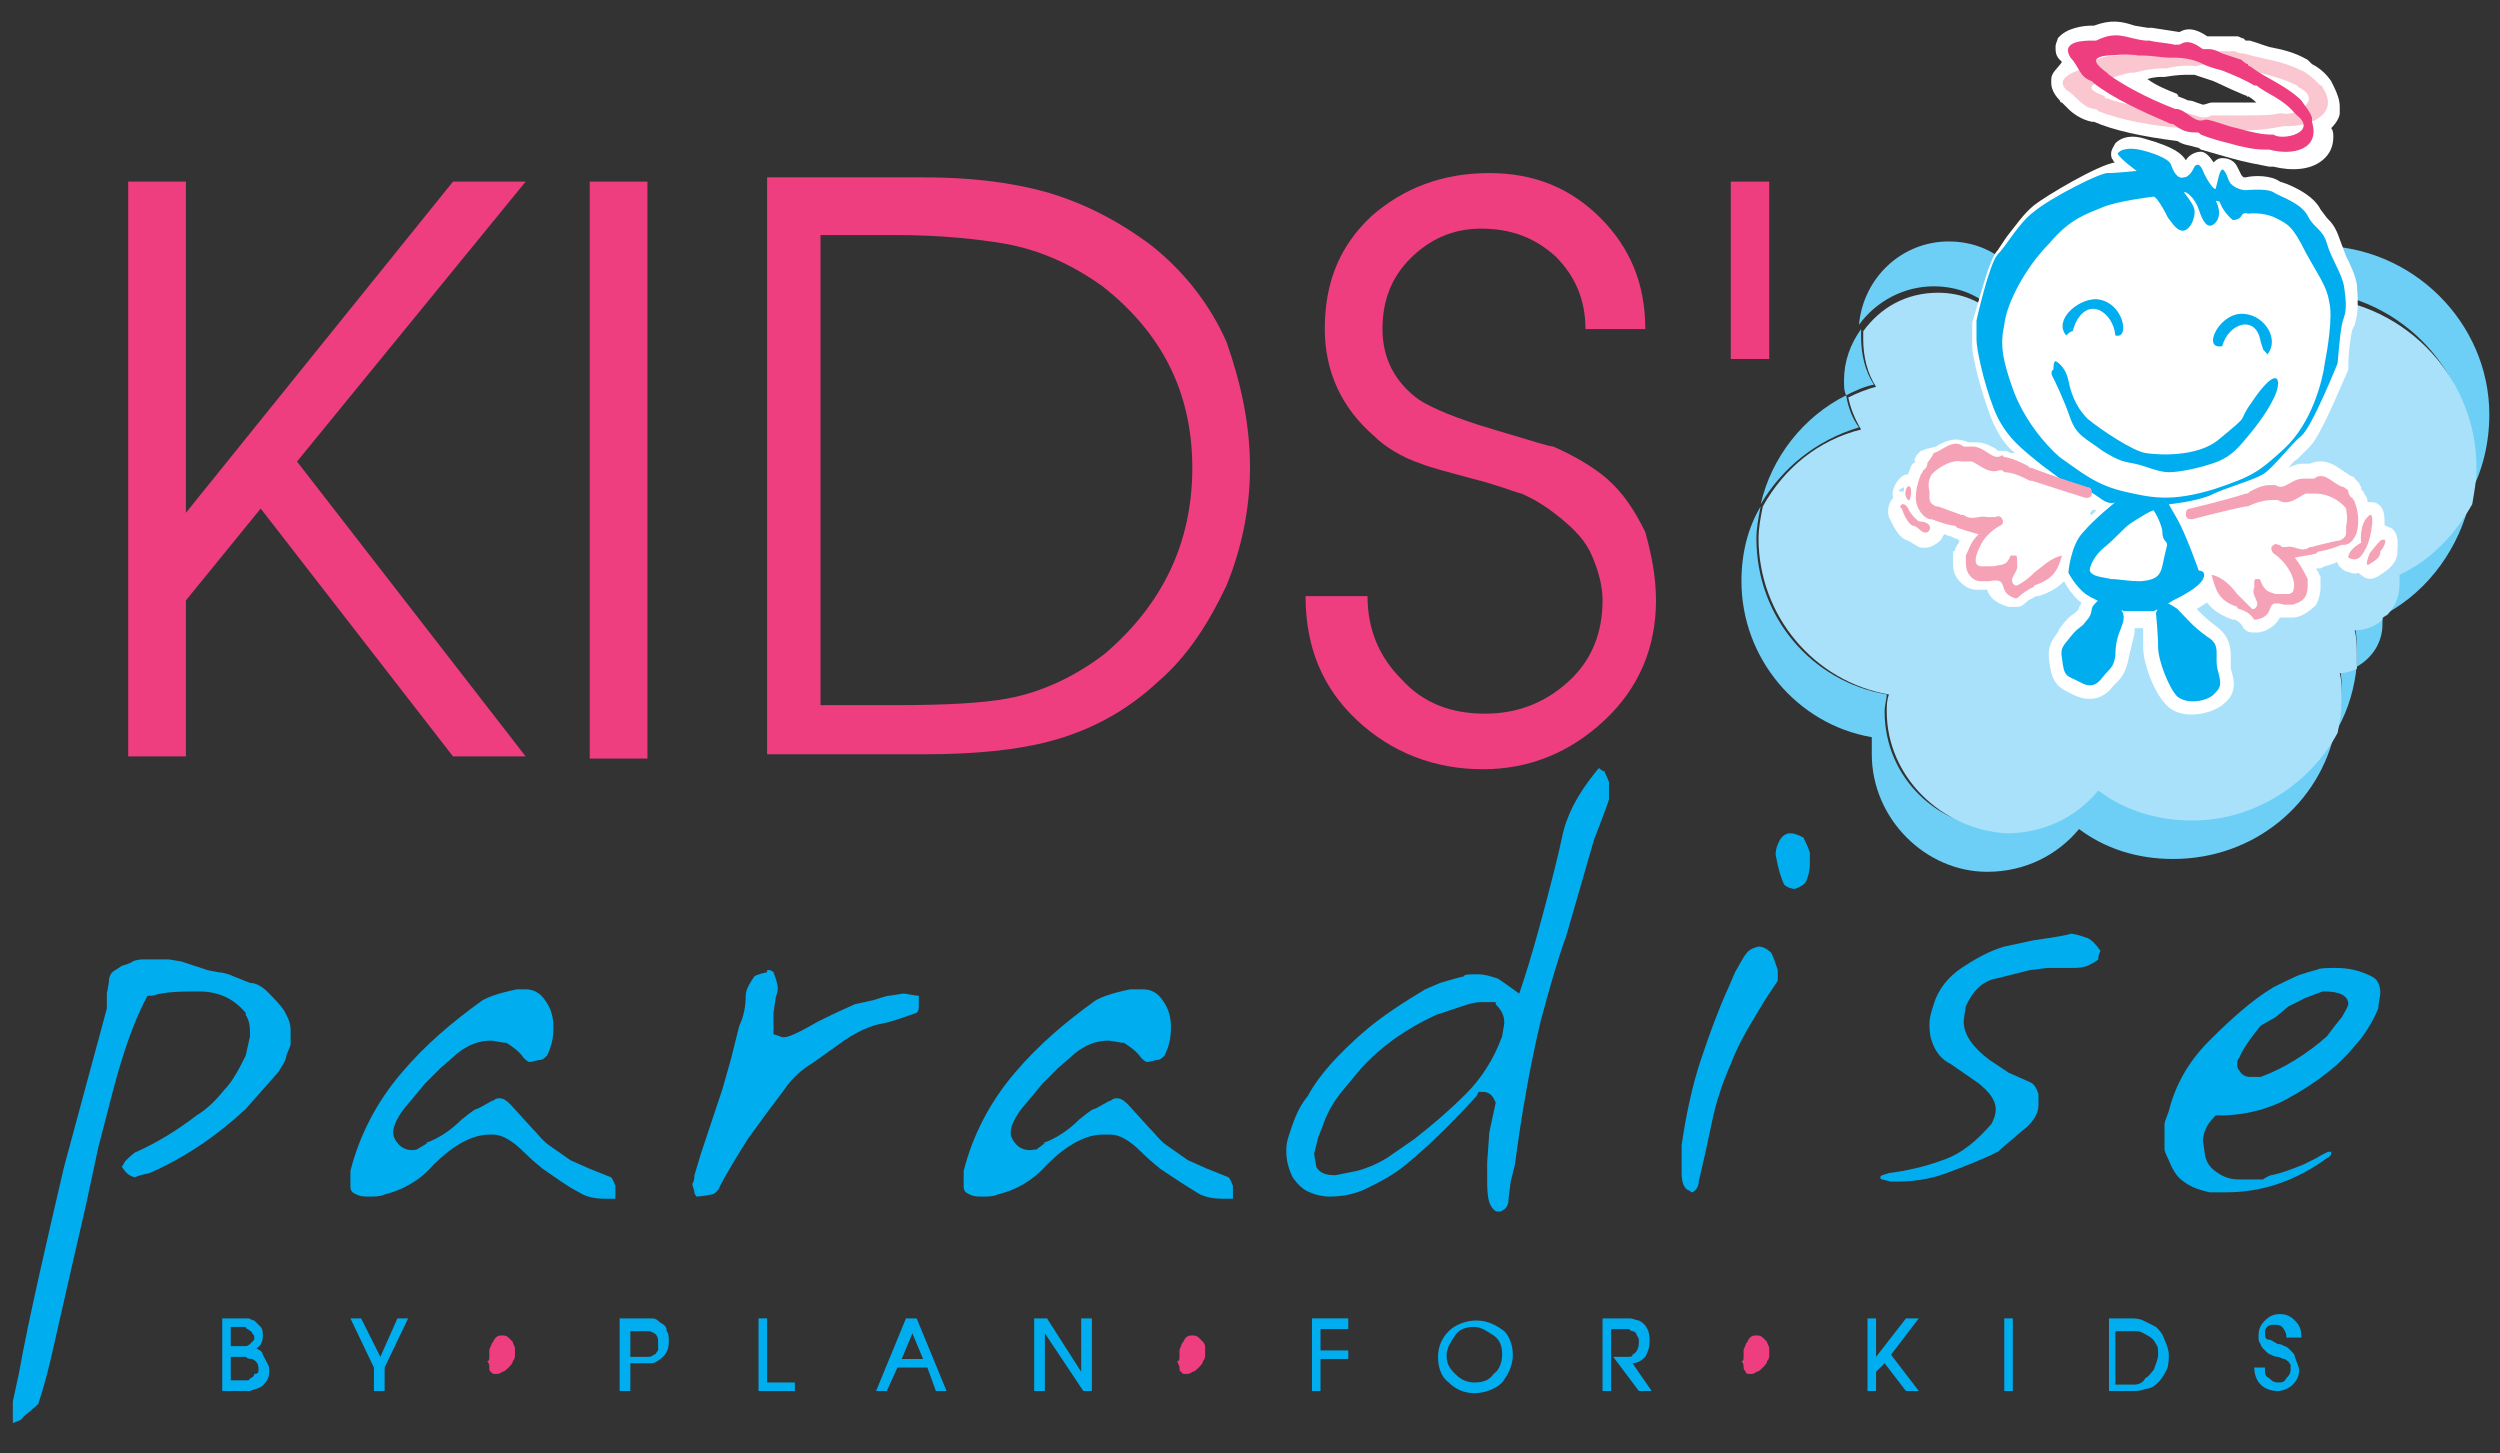 <?xml version="1.0" encoding="utf-8"?>
<!-- Generator: Adobe Illustrator 22.1.0, SVG Export Plug-In . SVG Version: 6.00 Build 0)  -->
<svg version="1.1" id="Layer_1" xmlns="http://www.w3.org/2000/svg" xmlns:xlink="http://www.w3.org/1999/xlink" x="0px" y="0px"
	 viewBox="0 0 117 68" style="enable-background:new 0 0 117 68;" xml:space="preserve">
<rect x="0" y="0" width="117" height="68" fill="#333333" stroke="none"/>
<style type="text/css">
	.st0{fill:#00AEEF;}
	.st1{fill:none;}
	.st2{fill:#6DCFF6;}
	.st3{fill:#AAE1FA;}
	.st4{fill:#FFFFFF;}
	.st5{fill:#00ADEE;}
	.st6{fill:#F6A2B6;}
	.st7{fill:#FAC6D0;}
	.st8{fill:#EE3E80;}
</style>
<g>
	<g>
		<path class="st0" d="M12.1,64.1c0-0.3-0.1-0.4-0.3-0.5c-0.1,0-0.2,0-0.3-0.1c-0.1,0-0.2,0-0.3,0h-0.1h-0.3v1.1h0.3h0.1
			c0.1,0,0.3,0,0.3,0c0.1,0,0.2,0,0.2-0.1c0.1,0,0.2-0.1,0.2-0.2C12.1,64.3,12.1,64.2,12.1,64.1 M11.9,62.6c0-0.1,0-0.1-0.1-0.2
			c0-0.1-0.1-0.1-0.2-0.2c0,0-0.1,0-0.1-0.1c0,0-0.1,0-0.2,0c0,0-0.1,0-0.1,0c0,0-0.1,0-0.1,0h-0.3v0.9h0.3c0,0,0.1,0,0.1,0
			c0,0,0.1,0,0.1,0c0.1,0,0.2,0,0.2,0c0,0,0.1,0,0.2-0.1c0.1-0.1,0.1-0.1,0.2-0.2C11.9,62.8,11.9,62.7,11.9,62.6 M12.6,64.1
			c0,0.2,0,0.3-0.1,0.5c-0.1,0.1-0.2,0.3-0.3,0.3c-0.1,0.1-0.3,0.1-0.5,0.2c-0.1,0-0.3,0-0.5,0h-0.8v-3.4h0.8c0.2,0,0.3,0,0.4,0
			c0.1,0,0.2,0.1,0.3,0.1c0.1,0.1,0.2,0.2,0.3,0.3c0.1,0.1,0.1,0.3,0.1,0.4c0,0.3-0.1,0.5-0.3,0.6c0.2,0.1,0.3,0.2,0.3,0.3
			C12.5,63.8,12.6,63.9,12.6,64.1"/>
		<polygon class="st0" points="19.1,61.7 18,64 18,65.1 17.5,65.1 17.5,64 16.4,61.7 16.9,61.7 17.8,63.5 18.6,61.7 		"/>
		<path class="st0" d="M30.8,62.8c0-0.3-0.1-0.4-0.4-0.5c0,0-0.1,0-0.2,0c-0.1,0-0.1,0-0.2,0c0,0-0.1,0-0.1,0c0,0-0.1,0-0.1,0h-0.3
			v1.2H30c0.1,0,0.2,0,0.3,0c0.1,0,0.2,0,0.3-0.1c0.1,0,0.1-0.1,0.2-0.2C30.8,63,30.8,62.9,30.8,62.8 M31.3,62.8
			c0,0.3-0.1,0.6-0.4,0.8c-0.1,0.1-0.3,0.2-0.4,0.2c-0.1,0-0.3,0-0.5,0h-0.5v1.3H29v-3.4H30c0.2,0,0.4,0,0.5,0
			c0.2,0,0.3,0.1,0.4,0.2c0.2,0.1,0.3,0.2,0.3,0.4C31.3,62.4,31.3,62.6,31.3,62.8"/>
		<polygon class="st0" points="37.2,65.1 35.5,65.1 35.5,61.7 35.9,61.7 35.9,64.7 37.2,64.7 		"/>
		<path class="st0" d="M43.2,63.6l-0.5-1.2l-0.5,1.2H43.2z M44.3,65.1h-0.5L43.4,64H42l-0.5,1.1H41l1.4-3.4h0.5L44.3,65.1z"/>
		<polygon class="st0" points="51.1,65.1 50.7,65.1 48.9,62.4 48.9,65.1 48.4,65.1 48.4,61.7 49,61.7 50.6,64.2 50.6,61.7 
			51.1,61.7 		"/>
		<polygon class="st0" points="63.1,62.2 61.8,62.2 61.8,63.2 63.1,63.2 63.1,63.6 61.8,63.6 61.8,65.1 61.4,65.1 61.4,61.7 
			63.1,61.7 		"/>
		<path class="st0" d="M70.3,63.4c0-0.4-0.1-0.7-0.4-0.9c-0.3-0.2-0.6-0.4-0.9-0.4c-0.4,0-0.7,0.1-0.9,0.4c-0.2,0.3-0.4,0.6-0.4,0.9
			c0,0.4,0.1,0.6,0.4,0.9c0.3,0.3,0.6,0.4,0.9,0.4c0.4,0,0.7-0.1,0.9-0.4C70.2,64.1,70.3,63.7,70.3,63.4 M70.8,63.4
			c0,0.5-0.2,0.9-0.5,1.3c-0.3,0.3-0.8,0.5-1.3,0.5c-0.5,0-0.9-0.2-1.2-0.5c-0.4-0.3-0.5-0.8-0.5-1.2c0-0.5,0.2-0.9,0.5-1.2
			c0.3-0.3,0.8-0.5,1.3-0.5c0.5,0,0.9,0.2,1.3,0.5C70.6,62.5,70.8,62.9,70.8,63.4"/>
		<path class="st0" d="M77.3,65.1h-0.6l-1.2-1.6h0.2h0.1c0.2,0,0.3,0,0.4,0c0.1,0,0.2,0,0.2-0.1c0.2-0.1,0.3-0.3,0.3-0.6
			c0-0.1,0-0.2-0.1-0.3c0-0.1-0.1-0.2-0.2-0.2c-0.1,0-0.1-0.1-0.2-0.1c-0.1,0-0.2,0-0.4,0h-0.4v2.9H75v-3.4h0.8c0.2,0,0.4,0,0.5,0
			c0.1,0,0.3,0.1,0.4,0.1c0.2,0.1,0.3,0.2,0.4,0.4c0.1,0.2,0.1,0.4,0.1,0.6c0,0.3-0.1,0.5-0.2,0.7c-0.2,0.2-0.4,0.3-0.6,0.3
			L77.3,65.1"/>
		<polygon class="st0" points="89.8,61.7 88.5,63.4 89.8,65.1 89.2,65.1 88.2,63.8 87.8,64.2 87.8,65.1 87.4,65.1 87.4,61.7 
			87.8,61.7 87.8,63.5 89.2,61.7 		"/>
		<rect x="93.8" y="61.7" class="st0" width="0.4" height="3.4"/>
		<path class="st0" d="M101,63.4c0-0.2,0-0.4-0.1-0.5c-0.1-0.2-0.2-0.3-0.4-0.4c-0.2-0.1-0.3-0.2-0.5-0.2c-0.1,0-0.3,0-0.6,0H99v2.5
			h0.3c0.3,0,0.5,0,0.6,0c0.2,0,0.4-0.1,0.5-0.3c0.2-0.1,0.3-0.3,0.4-0.4C100.9,63.8,101,63.6,101,63.4 M101.5,63.4
			c0,0.2,0,0.5-0.1,0.7c-0.1,0.2-0.2,0.4-0.4,0.6c-0.2,0.2-0.4,0.3-0.6,0.3c-0.2,0.1-0.4,0.1-0.7,0.1h-1v-3.4h0.9
			c0.3,0,0.5,0,0.7,0.1c0.2,0.1,0.4,0.2,0.6,0.3c0.2,0.2,0.3,0.3,0.4,0.6C101.4,62.9,101.5,63.2,101.5,63.4"/>
		<path class="st0" d="M107.6,64.1c0,0.3-0.1,0.5-0.3,0.7c-0.2,0.2-0.5,0.3-0.7,0.3c-0.3,0-0.6-0.1-0.8-0.3
			c-0.2-0.2-0.3-0.5-0.3-0.8V64h0.5v0.1c0,0.2,0,0.3,0.2,0.4c0.1,0.1,0.2,0.2,0.4,0.2c0.2,0,0.3,0,0.4-0.2c0.1-0.1,0.2-0.2,0.2-0.4
			c0-0.1,0-0.2,0-0.2c0-0.1-0.1-0.1-0.1-0.2c-0.1,0-0.1-0.1-0.2-0.1c-0.1,0-0.2-0.1-0.3-0.1c-0.2,0-0.3-0.1-0.3-0.1
			c-0.1,0-0.2-0.1-0.3-0.2c-0.1-0.1-0.2-0.2-0.2-0.3c-0.1-0.1-0.1-0.2-0.1-0.4c0-0.3,0.1-0.5,0.3-0.7c0.2-0.2,0.4-0.3,0.7-0.3
			c0.3,0,0.5,0.1,0.7,0.3c0.2,0.2,0.3,0.4,0.3,0.7v0.1H107v-0.1c0-0.1-0.1-0.3-0.2-0.4c-0.1-0.1-0.2-0.1-0.4-0.1
			c-0.1,0-0.2,0-0.3,0.1c-0.1,0.1-0.1,0.2-0.1,0.3c0,0.1,0,0.3,0.2,0.3c0.1,0,0.2,0.1,0.4,0.2c0.2,0,0.3,0.1,0.3,0.1
			c0.1,0,0.2,0.1,0.3,0.2c0.1,0.1,0.2,0.2,0.2,0.3C107.5,63.8,107.6,64,107.6,64.1"/>
		<path class="st0" d="M7.4,44.9H6.7c0,0-0.3,0-0.5,0.1c-0.1,0.1-0.5,0.2-0.5,0.2l-0.3,0.2c-0.2,0.1-0.3,0.3-0.3,0.5
			c0,0.1-0.1,0.6-0.1,0.6s0,0.2,0,0.3c0,0.1,0,0.4,0,0.4L4,50.9l-1,3.7c-0.7,3-1.7,7.3-2.1,9.6l-0.3,1.4c0,0,0,0.4,0,0.4
			c0,0.1,0,0.5,0,0.5s0,0.1,0,0.1c0.2-0.1,0.4-0.1,0.5-0.3c0,0,0.6-0.5,0.7-0.6c0-0.1,0.2-0.5,0.6-2.2l1-4.4L4,56.5l0.6-2.8L5.3,51
			c0.5-1.9,1-3.2,1.4-4l0.2-0.4l0.2,0c0.7-0.2,1.4-0.2,2.2-0.2c0.9,0,1.6,0.3,2.2,1l0,0l0,0.1c0.2,0.3,0.2,0.6,0.2,1v0l-0.2,0.9l0,0
			c-0.3,0.6-0.6,1.2-1,1.6c-0.4,0.5-0.8,0.9-1.3,1.2c-0.9,0.7-1.9,1.3-2.8,1.7c-0.1,0-0.5,0.4-0.5,0.4c-0.1,0.1-0.1,0.2-0.2,0.3
			C5.9,54.9,6,55,6.3,55.1C6.5,55,7,54.9,7,54.9c1.6-0.7,3.1-1.7,4.5-3l1.5-1.7c0.2-0.3,0.4-0.6,0.4-0.8c0,0,0.2-0.5,0.2-0.5l0-0.7
			c0-0.4-0.2-0.7-0.3-0.9c-0.2-0.3-0.5-0.6-0.8-0.9C12.3,46.2,12,46,11.7,46l-1-0.4c-0.3-0.1-0.5-0.1-0.5-0.1h0l-0.5-0.1L8.5,45
			c0,0-0.6-0.1-0.6-0.1H7.4"/>
		<path class="st0" d="M24.2,46.3c-1,0.2-1.4,0.4-1.6,0.5c-1.4,1-2.7,2.1-3.8,3.4c-1.2,1.4-2,3-2.4,4.6v0.7c0,0.1,0,0.2,0.1,0.3
			c0.3,0.2,0.5,0.2,0.8,0.2c0.2,0,0.5,0,0.7-0.1c0.8-0.2,1.6-0.6,2.3-1.4c0.9-0.9,1.8-1.4,2.6-1.4h0l0.3,0h-0.1
			c0.4,0,0.9,0.3,1.4,0.8c0.5,0.5,0.8,0.7,0.9,0.8c0.6,0.4,1.1,0.8,1.7,1.1c0.3,0.2,0.7,0.3,1.2,0.3h0.5c0-0.1,0-0.2,0-0.2
			s0-0.3,0-0.4c-0.1-0.3-0.2-0.4-0.2-0.4l-1-0.4l-0.9-0.4c0,0-1-0.7-1-0.7c-0.3-0.2-0.5-0.5-0.8-0.8l-1-1.1
			c-0.1-0.1-0.3-0.3-0.5-0.3c-0.1,0-0.2,0-0.3,0.1c-0.1,0-0.7,0.4-0.8,0.4c-0.1,0-0.7,0.5-0.7,0.5c-0.5,0.5-1.1,0.9-1.7,1.1l0.1,0
			l-0.5,0.3l0,0c-0.4,0.1-0.7-0.1-0.8-0.2c-0.2-0.2-0.3-0.4-0.3-0.6c0-0.3,0.2-0.7,0.5-1.1l1-1.2l0.7-0.7l0.8-0.7
			c0.5-0.4,1-0.6,1.6-0.6l0.6,0.1l0.1,0c0.3,0.2,0.6,0.4,0.8,0.7l0,0c0.1,0.1,0.2,0.2,0.3,0.2c0.1,0,0.4-0.1,0.5-0.1
			c0.1,0,0.2-0.1,0.3-0.2c0.2-0.4,0.3-0.8,0.3-1.3c0-0.5-0.1-0.9-0.4-1.3c-0.2-0.3-0.5-0.5-0.9-0.5H24.2"/>
		<path class="st0" d="M35.9,45.5c-0.5,0.1-0.6,0.2-0.6,0.2c-0.2,0.3-0.4,0.6-0.4,0.9c0,0.5-0.1,1-0.3,1.4c0,0-0.4,1.6-0.4,1.6
			L33.8,51l-0.5,1.5L32.8,54l-0.3,1c0,0,0,0.3-0.1,0.4c0,0.1,0.1,0.3,0.1,0.4c0,0,0,0.1,0.1,0.2c0.2,0,0.7-0.1,0.7-0.1
			c0.1,0,0.2-0.1,0.3-0.2c0.4-0.8,0.9-1.6,1.4-2.4l0.8-1.1l0.9-1.2c0.4-0.6,0.9-1,1.4-1.3l0.7-0.5l0.7-0.5c0.6-0.4,1.2-0.7,1.8-0.8
			c0.5-0.1,1-0.3,1.6-0.5c0.1-0.1,0.1-0.2,0.1-0.3c0-0.1,0-0.3,0-0.4c0,0,0,0,0-0.1c-0.2,0-0.6-0.1-0.7-0.1c-0.1,0-0.6,0.1-0.7,0.1
			c-0.1,0-0.7,0.2-0.7,0.2l-0.9,0.2c-0.2,0.1-0.7,0.3-1.7,0.8c-1.4,0.8-1.6,0.8-1.8,0.7l-0.3-0.1v-1l0.1-0.7c0,0,0.1-0.3,0.1-0.4
			c0-0.3-0.1-0.5-0.2-0.8c0,0-0.1-0.1-0.2-0.1H35.9"/>
		<path class="st0" d="M52.9,46.3c-1,0.2-1.4,0.4-1.6,0.5c-1.4,1-2.7,2.1-3.8,3.4c-1.2,1.4-2,3-2.4,4.6v0.7c0,0.1,0,0.2,0.1,0.3
			c0.3,0.2,0.5,0.2,0.8,0.2c0.2,0,0.5,0,0.7-0.1c0.8-0.2,1.6-0.6,2.3-1.4c0.9-0.9,1.8-1.4,2.6-1.4h0l0.3,0H52c0.4,0,0.9,0.3,1.4,0.8
			c0.5,0.5,0.8,0.7,0.9,0.8c0.6,0.4,1.2,0.8,1.7,1.1c0.3,0.2,0.7,0.3,1.2,0.3h0.5c0-0.1,0-0.2,0-0.2s0-0.3,0-0.4
			c-0.1-0.3-0.2-0.4-0.2-0.4l-1-0.4l-0.9-0.4c0,0-1-0.7-1-0.7c-0.3-0.2-0.5-0.5-0.8-0.8l-1-1.1c-0.1-0.1-0.3-0.3-0.5-0.3
			c-0.1,0-0.2,0-0.3,0.1c-0.1,0-0.7,0.4-0.8,0.4c-0.1,0-0.7,0.5-0.7,0.5c-0.5,0.5-1.1,0.9-1.7,1.1l0.1,0l-0.4,0.3l-0.1,0
			c-0.4,0.1-0.7-0.1-0.8-0.2c-0.2-0.2-0.3-0.4-0.3-0.6c0-0.3,0.2-0.7,0.5-1.1l1-1.2l0.7-0.7l0.8-0.7c0.5-0.4,1-0.6,1.6-0.6l0.6,0.1
			l0.1,0c0.3,0.2,0.6,0.4,0.8,0.7l0,0c0.1,0.1,0.2,0.2,0.3,0.2c0.1,0,0.4-0.1,0.5-0.1c0.1,0,0.2-0.1,0.3-0.2
			c0.2-0.4,0.3-0.8,0.3-1.3c0-0.5-0.1-0.9-0.4-1.3c-0.2-0.3-0.5-0.5-0.9-0.5H52.9"/>
		<path class="st0" d="M61.5,54l0.2-0.8l0.2-0.5c0.2-0.6,0.5-1.1,0.8-1.5l1-1.2c1-1.1,2.2-1.9,3.5-2.5l0,0l1.2-0.4
			c0.3-0.1,0.6-0.2,0.9-0.2h0.7L70,47c0.4,0.4,0.4,0.7,0.4,0.9l-0.1,0.6l0,0c-0.4,1.1-1,2-1.7,2.7c-0.7,0.7-1.5,1.4-2.4,2.1
			l-1.3,0.9c-0.5,0.3-1,0.5-1.4,0.6L62.5,55c-0.2,0-0.7,0-0.9-0.4L61.5,54 M74.7,36.1L74.7,36.1c-0.9,1.1-1.4,2.1-1.6,3.1
			c-0.2,1-1.2,4.9-1.8,6.7l-0.2,0.6l-0.7-0.5c0,0-0.3-0.2-0.3-0.2c-0.3-0.1-0.6-0.2-0.9-0.2h-0.3c-0.1,0-0.4,0-0.4,0.1
			c-0.1,0-1.1,0.3-1.1,0.3l-0.7,0.3c-1,0.6-2.1,1.3-3,2.1c-1,0.9-1.9,1.8-2.5,2.9c-0.5,0.6-0.7,1.3-0.9,1.9
			c-0.1,0.3-0.1,0.5-0.1,0.7c0,0.4,0.1,0.8,0.3,1.2c0.2,0.3,0.5,0.6,0.8,0.7c0.2,0.1,0.6,0.2,0.9,0.2c0.6,0,1.2-0.1,1.8-0.4
			c0.6-0.3,1.2-0.6,1.8-1.1c1.1-0.9,2.2-2,3.3-3.2l0.1-0.2h0.2c0.2,0,0.4,0.1,0.5,0.3l0.1,0.2L69.7,53l-0.1,1.4l0,0.5v0.4
			c0,0.8,0.1,1.1,0.3,1.3c0.1,0.1,0.1,0.1,0.3,0.1c0.3-0.1,0.4-0.3,0.4-0.6l0.1-0.8l0.2-0.8c0.3-2.3,0.7-4.6,1.2-6.7
			c0.4-1.5,0.8-2.9,1.2-4l1.3-4.5c0,0,0.7-1.8,0.7-1.9v-0.6c0,0,0-0.2,0-0.2c-0.1-0.3-0.2-0.4-0.2-0.5c-0.1,0-0.2-0.1-0.2-0.1
			C74.8,35.9,74.8,36,74.7,36.1"/>
		<path class="st0" d="M81.6,44.8l-0.4,0.7l-0.3,0.7c-0.5,1.1-0.9,2.2-1.3,3.4c-0.4,1.2-0.7,2.6-0.9,4c0,0.1,0,1.3,0,1.3
			c0,0.4,0.1,0.7,0.3,0.8c0.1,0,0.1,0.1,0.2,0.1c0.2-0.1,0.3-0.3,0.3-0.5l0.3-1.3l0.3-1.4c0.2-1,0.5-1.9,0.9-2.8
			c0.3-0.8,0.7-1.5,1-2l0.6-1l0.6-0.9c0,0,0,0,0,0c0,0,0-0.2,0-0.2s0-0.2,0-0.3c-0.1-0.3-0.2-0.6-0.3-0.8c-0.2-0.2-0.4-0.3-0.6-0.3
			C81.9,44.4,81.8,44.5,81.6,44.8 M83.3,39.3L83.3,39.3c-0.1,0.2-0.2,0.4-0.2,0.7l0.1,0.5c0.1,0.4,0.2,0.7,0.3,0.9
			c0.1,0.1,0.3,0.2,0.5,0.2c0.3-0.1,0.4-0.2,0.5-0.3c0.1-0.2,0.2-0.5,0.2-0.9c0,0,0-0.4,0-0.5c-0.1-0.3-0.2-0.5-0.3-0.7
			C84.2,39.1,84,39,83.8,39C83.7,39,83.5,39,83.3,39.3"/>
		<path class="st0" d="M95.2,44c0,0-1.4,0.3-1.4,0.3c-0.7,0.2-1.4,0.6-2,1c-0.6,0.4-1.1,1-1.3,1.7c-0.1,0.3-0.2,0.6-0.2,0.9
			c0,0.2,0,0.5,0.1,0.8c0.2,0.6,0.5,0.9,0.9,1.1l0,0l1.3,0.9c0.5,0.4,0.8,0.8,0.8,1.2c0,0.3-0.1,0.5-0.2,0.7
			c-0.7,0.8-1.4,1.4-2.3,1.7c-0.8,0.3-1.7,0.5-2.5,0.6C88.1,55,88,55,88,55.1c0,0,0,0.1,0.1,0.1l0.4,0.1c0,0,0.2,0,0.2,0
			c0.8,0,1.6-0.1,2.4-0.4c0.8-0.3,1.6-0.6,2.4-1c0.1-0.1,1.4-1.2,1.4-1.2c0.3-0.3,0.5-0.6,0.5-1v-0.5c-0.1-0.3-0.2-0.5-0.5-0.6
			L94,50.2l-0.9-0.6c-0.4-0.3-0.7-0.6-0.9-0.9c-0.2-0.3-0.3-0.6-0.3-0.9c0-0.1,0.1-0.7,0.1-0.7c0.3-0.7,0.8-1.2,1.4-1.3l1.6-0.4
			l0.8-0.1h1.1c0.3,0,0.5,0,0.8-0.1c0.2-0.1,0.4-0.2,0.5-0.3c0-0.1,0-0.2,0.1-0.4c-0.2-0.3-0.4-0.5-0.6-0.6
			c-0.3-0.1-0.6-0.2-0.8-0.2C96.7,43.8,95.2,44,95.2,44"/>
		<path class="st0" d="M106.5,47.6l0.6-0.5l0.4-0.2l0.4-0.2l0.8-0.3h0.1c0.7,0,1.1,0.2,1.1,0.6c0,0.1-0.3,0.6-0.3,0.6l-0.4,0.5
			l-0.3,0.4l0,0c-0.9,0.8-2,1.5-3.1,1.9l-0.1,0h-0.4c-0.2,0-0.4-0.1-0.5-0.3c-0.1-0.1-0.1-0.2-0.1-0.3c0-0.1,0-0.2,0.1-0.3v0
			c0.2-0.5,0.6-1,1-1.5L106.5,47.6 M108.4,45.4c-0.1,0-0.7,0.2-0.7,0.2c-0.1,0-1.3,0.6-1.3,0.6c-1,0.6-2,1.5-3,2.5
			c-1,1-1.6,2.1-1.9,3.3c-0.1,0.3-0.2,0.5-0.2,0.6l0,0.1l0,0.5c0,0,0,0.5,0,0.6c0,0.1,0.2,0.5,0.2,0.5c0.2,0.5,0.4,0.8,0.7,1
			c0.4,0.3,0.8,0.4,1.2,0.5l0.4,0h0.4c1.6,0,3.2-0.5,4.7-1.6c0.2-0.1,0.2-0.2,0.2-0.2c0,0,0,0,0-0.1c0,0,0,0-0.1,0
			c-0.1,0-0.6,0.3-0.6,0.3l-0.6,0.3c-0.5,0.2-1,0.4-1.5,0.5c-0.1,0-0.4,0.2-0.4,0.2l-0.3,0l-0.2,0l0,0l-0.1,0h-0.5
			c-0.4,0-0.7-0.1-1-0.3c-0.3-0.2-0.5-0.4-0.6-0.8c0,0-0.1-0.7-0.1-0.7c0-0.4,0.2-0.8,0.5-1.1l0.1-0.1h0.2c1,0,1.9-0.2,2.8-0.6
			c1-0.5,1.9-1.1,2.7-1.8l0.5-0.5l0.6-0.7c0.3-0.4,0.6-0.9,0.8-1.4c0-0.1,0.1-0.7,0.1-0.7c0-0.5-0.2-0.7-0.4-0.8
			c-0.6-0.3-1.1-0.4-1.7-0.4C109,45.3,108.5,45.3,108.4,45.4"/>
		<rect x="0.5" y="1.1" class="st1" width="115.9" height="65.5"/>
	</g>
	<g>
		<path class="st2" d="M86.3,17.8c0-0.9,0.3-1.7,0.8-2.4c0,0.1,0,0.3,0,0.4c0,0.8,0.2,1.6,0.6,2.2c-0.5,0.1-0.9,0.3-1.3,0.5
			C86.3,18.3,86.3,18.1,86.3,17.8 M112.2,27.1c0-0.2,0-0.3,0-0.4c1.4-0.8,2.6-1.9,3.4-3.3c-0.5,2.2-1.9,4.2-3.9,5.3
			C112,28.2,112.2,27.7,112.2,27.1 M110.3,30.5c0-0.4,0-0.8-0.1-1.2c0.5,0,0.9-0.2,1.3-0.5c0,0.1,0,0.2,0,0.4c0,0.9-0.5,1.6-1.2,2
			C110.3,30.9,110.3,30.7,110.3,30.5 M87.6,35.3c0-0.3,0-0.5,0-0.8c-3.5-0.6-6.1-3.7-6.1-7.3c0-1.3,0.3-2.5,0.9-3.5
			c-0.1,0.5-0.2,1-0.2,1.5c0,3.7,2.6,6.7,6.1,7.3c0,0.2-0.1,0.5-0.1,0.8c0,3.1,2.5,5.5,5.6,5.5c1.7,0,3.2-0.8,4.3-2
			c1.3,0.9,2.8,1.4,4.4,1.4c3,0,5.5-1.7,6.8-4.1c-0.7,3.5-3.8,6.1-7.6,6.1c-1.7,0-3.2-0.5-4.4-1.4c-1,1.2-2.5,2-4.3,2
			C90.1,40.8,87.6,38.3,87.6,35.3"/>
		<path class="st2" d="M115.7,21.6c0-4.4-3.6-8-8-8c-1.9,0-3.7,0.7-5,1.8c-0.3-0.2-0.7-0.3-1.1-0.3c-0.4,0-0.7,0.1-1,0.2
			c0-0.1,0-0.1,0-0.2c0-2-1.6-3.7-3.7-3.7c-1.8,0-3.3,1.4-3.6,3.1c-0.7-0.7-1.7-1.1-2.8-1.1c-1.4,0-2.7,0.7-3.5,1.8
			c0.2-2.2,2-3.9,4.2-3.9c1.1,0,2.1,0.4,2.8,1.1c0.3-1.8,1.8-3.1,3.6-3.1c2,0,3.7,1.6,3.7,3.7c0,0.1,0,0.2,0,0.2
			c0.3-0.1,0.6-0.2,1-0.2c0.4,0,0.8,0.1,1.2,0.3c1.4-1.1,3.1-1.8,5-1.8c4.4,0,8,3.6,8,7.9c0,1.3-0.3,2.6-0.9,3.7
			C115.7,22.8,115.7,22.2,115.7,21.6 M86.4,18.5c0.1,0.6,0.3,1.1,0.6,1.5c-2,0.6-3.6,1.9-4.6,3.6C82.9,21.4,84.4,19.5,86.4,18.5
			 M111.5,28.7c0.1,0,0.1-0.1,0.2-0.1C111.6,28.7,111.5,28.7,111.5,28.7C111.5,28.8,111.5,28.7,111.5,28.7 M109.6,32.5
			c0-0.4,0-0.8-0.1-1.2c0.3,0,0.6-0.1,0.8-0.2c-0.1,1.1-0.4,2.1-0.9,3C109.5,33.6,109.6,33.1,109.6,32.5"/>
		<path class="st3" d="M88.3,33.3c0-0.3,0-0.5,0.1-0.8c-3.5-0.6-6.1-3.7-6.1-7.3c0-0.5,0.1-1,0.2-1.5c1-1.8,2.6-3.1,4.6-3.6
			c-0.3-0.5-0.5-1-0.6-1.5c0.4-0.2,0.9-0.4,1.3-0.5c-0.4-0.6-0.6-1.4-0.6-2.2c0-0.1,0-0.3,0-0.4c0.8-1.1,2-1.8,3.5-1.8
			c1.1,0,2,0.4,2.8,1.1c0.3-1.8,1.8-3.1,3.6-3.1c2,0,3.7,1.6,3.7,3.7c0,0.1,0,0.1,0,0.2c0.3-0.1,0.6-0.2,1-0.2
			c0.4,0,0.8,0.1,1.1,0.3c1.4-1.1,3.1-1.8,5-1.8c4.4,0,8,3.6,8,8c0,0.6-0.1,1.1-0.2,1.7c-0.8,1.4-1.9,2.6-3.4,3.3c0,0.1,0,0.3,0,0.4
			c0,0.6-0.2,1.1-0.6,1.5c-0.1,0-0.1,0.1-0.2,0.1c0,0,0,0.1,0,0.1c-0.3,0.3-0.8,0.5-1.3,0.5c0.1,0.4,0.1,0.8,0.1,1.2
			c0,0.2,0,0.4,0,0.6c-0.2,0.1-0.5,0.2-0.8,0.2c0.1,0.4,0.1,0.8,0.1,1.2c0,0.6-0.1,1.1-0.2,1.6c-1.3,2.4-3.9,4.1-6.8,4.1
			c-1.7,0-3.2-0.5-4.4-1.4c-1,1.2-2.5,2-4.3,2C90.8,38.8,88.3,36.3,88.3,33.3"/>
		<path class="st4" d="M105.2,4.5c0,0,0.2,0.1,0.4,0.3c-0.2,0-0.5,0-0.5,0l-1.4,0c0,0-0.2,0-0.2,0c-0.1,0-0.3,0.1-0.4,0.1l0,0
			c0,0-0.3-0.1-0.3-0.1s-0.2-0.1-0.4-0.1c-0.2-0.1-0.5-0.2-0.5-0.2l0.1,0c0,0-0.1,0-0.1-0.1c-0.5-0.2-1-0.4-1.4-0.7
			c0.3-0.1,0.6-0.1,0.6-0.1c0,0,0,0,0,0l0.1,0c0,0,0.1,0,0.1,0c0.6-0.1,0.9-0.1,1.1-0.1c0,0,0.1,0,0.2,0h0.1l0,0
			c0,0,0.9,0.3,0.9,0.3C103.8,3.9,105.1,4.5,105.2,4.5C105.1,4.5,105.2,4.6,105.2,4.5C105.2,4.5,105.2,4.5,105.2,4.5 M96.5,4.8
			l0.3,0.3c0.2,0.2,0.6,0.5,1.1,0.6L98,5.7c0.9,0.4,2.3,0.7,3.9,0.9c0.3,0.2,0.6,0.2,0.9,0.3c0.1,0,0.2,0.1,0.2,0.1l1.4,0.4
			c0.7,0.2,1.3,0.3,1.8,0.4c0,0,0.1,0,0.2,0c0.8,0.2,1.8,0.2,2.4-0.4c0.2-0.2,0.4-0.5,0.4-1c0-0.1,0-0.3-0.1-0.4
			c0.2-0.2,0.4-0.5,0.4-0.7c0-0.1,0-0.2,0-0.3c0-0.3-0.1-0.6-0.3-1l-0.1-0.2c-0.2-0.3-0.5-0.6-0.9-0.8L108,2.8
			c-0.7-0.4-1.3-0.5-1.8-0.6l-0.9-0.3c0,0-0.1,0-0.1,0l-0.1,0l-0.1-0.1c-0.1,0-0.2-0.1-0.3-0.1l-1,0c0,0-0.2,0-0.4,0c0,0,0,0,0,0
			c-0.3-0.2-0.8-0.5-1.3-0.2h0c0,0-1.3-0.2-1.3-0.2c-0.1,0-0.2,0-0.2,0c0,0-0.6-0.1-0.6-0.1C99.3,1,98.8,0.9,98,1.2c0,0-0.1,0-0.1,0
			c-0.4,0-1.2,0.1-1.6,0.6c0,0.1-0.1,0.2-0.1,0.4c0,0.2,0,0.4,0.2,0.6c0,0,0.1,0.1,0.1,0.1C96.3,3.2,96,3.4,96,3.7
			c0,0.1,0,0.1,0,0.2c0,0.2,0.1,0.5,0.4,0.8C96.4,4.7,96.4,4.8,96.5,4.8"/>
		<rect x="0.5" y="1.1" class="st1" width="115.9" height="65.5"/>
	</g>
	<g>
		<path class="st4" d="M89.1,22.8c0,0.1,0,0.1,0,0.2c-0.1,0-0.2,0-0.2,0l0,0C88.8,23,88.9,22.9,89.1,22.8 M97.9,23.9
			C97.9,23.9,97.9,23.9,97.9,23.9c0.1-0.1,0.2,0,0.2,0c-0.1,0.1-0.2,0.2-0.2,0.2C97.8,24.1,97.8,24,97.9,23.9 M111.9,24.7
			c-0.1,0-0.2-0.1-0.3-0.1c0-0.4,0-0.8-0.3-1c-0.1-0.1-0.3-0.1-0.5-0.1c0-0.1,0-0.2-0.1-0.3c0,0-0.1-0.2-0.1-0.2
			c0,0-0.1-0.1-0.1-0.1l0-0.1l-0.1-0.2c0,0-0.2-0.2-0.2-0.2c0-0.1-0.2-0.1-0.3-0.2l-0.3-0.2c-0.3-0.2-0.8-0.6-1.5-0.3l-0.1,0l-0.2,0
			c0,0-0.1,0-0.1,0c0,0,0.1,0,0.1,0c-0.3,0-0.5,0.1-0.7,0.2c0.1-0.1,0.2-0.3,0.4-0.4l0.6-0.6c0.5-0.5,1.4-2.7,1.8-3.6
			c0-0.1,0-0.1,0-0.2c0-0.5,0.1-1.4,0.2-1.7l0.1-0.2c0.1-0.4,0.2-0.7,0.1-1.9c-0.1-0.5-0.3-0.9-0.5-1.3l-0.3-0.8
			c-0.2-0.6-0.4-0.8-0.6-1l-0.3-0.4c-0.3-0.6-1.1-1-1.6-1.2l-0.3-0.1c-0.4-0.3-1.2-0.3-1.6-0.2c0,0-0.1,0-0.1,0c0,0-0.1-0.1-0.1-0.1
			l-0.2-0.4c-0.2-0.4-0.6-0.4-0.7-0.4c-0.2,0-0.3,0.1-0.4,0.2c-0.2-0.3-0.4-0.5-0.6-0.5c-0.3,0-0.6,0.2-0.7,0.4l0,0c0,0,0,0,0,0
			c-0.2-0.3-0.5-0.6-1.9-1c-0.6-0.2-1.1-0.1-1.4,0.2c-0.1,0.2-0.2,0.3-0.2,0.5c0,0.1,0,0.2,0.1,0.3c0,0,0,0.1,0.1,0.1
			c-0.8,0.1-3.3,1.6-3.8,2c-0.5,0.4-0.9,1-1.3,1.5l-0.4,0.6c-0.4,0.4-0.8,2.1-1.2,3.4c0,0.1,0,1.1,0,1.1c0,0.5,0.4,2.1,0.9,3.4
			c0.3,0.7,0.6,1.2,1.1,1.6c0,0-0.1,0-0.2,0c0,0-0.2-0.1-0.2-0.1c-0.1,0-0.3,0-0.4,0c0,0-0.1-0.1-0.1-0.1c-0.2-0.1-0.5-0.3-0.9-0.3
			c0,0,0.1,0,0.1,0c0,0-0.2,0-0.2,0l-0.2,0c0,0-0.1,0-0.1,0c-0.6-0.3-1.2,0-1.5,0.2L90.2,21c-0.1,0-0.2,0.1-0.3,0.1l-0.2,0.2
			c0,0-0.1,0.2-0.1,0.2l0,0.1c0,0,0,0,0.1,0c-0.1,0-0.1,0.1-0.2,0.1l-0.1,0.2c0,0.1-0.1,0.2-0.1,0.3c-0.2,0-0.3,0.1-0.4,0.2
			c-0.2,0.2-0.4,0.6-0.3,0.9c-0.2,0.2-0.3,0.6-0.2,0.9c0.3,0.6,0.5,1,0.9,1.1c0,0,0.5,0.3,0.5,0.3c0.3,0.1,0.7,0,1-0.3
			c0.1-0.1,0.1-0.2,0.2-0.3c0.2,0.1,0.3,0.1,0.3,0.1c0,0,0.2,0.1,0.2,0.1s0.1,0,0.2,0.1c0,0.1-0.1,0.2-0.1,0.2l-0.1,0.2
			c0,0.1,0,0.1-0.1,0.1l0,0.2c0,0.1,0,0.2,0,0.2c0,0.2,0,0.5,0.1,0.7c0.2,0.4,0.6,0.7,1,0.7c0,0,0.2,0,0.2,0c0,0,0.2,0,0.2,0
			c0,0,0.1,0,0.1,0c0.1,0.3,0.3,0.6,1,0.8c0.1,0,0.1,0,0.2,0h0.2c0.2,0,0.3-0.1,0.4-0.2c0.1-0.1,0.3-0.2,0.5-0.3l0.1,0
			c0.6-0.2,0.9-0.4,1.2-0.7c0.1,0.2,0.4,0.7,0.8,1c0,0.1-0.1,0.2-0.1,0.2c0,0.1,0,0.1-0.1,0.2c0,0-0.1,0.1-0.1,0.1
			c-0.2,0.1-0.4,0.3-0.7,0.7l-0.1,0.2c-0.2,0.3-0.5,0.6-0.4,1.3c0.1,0.9,0.3,1.2,0.9,1.5l0.2,0.1c1,0.5,1.6,0,1.9-0.4l0.2-0.2
			c0.2-0.2,0.4-0.5,0.5-1c0.1-0.5,0.2-0.8,0.3-1.3c0-0.1,0-0.1,0-0.2c0.2,0,0.2,0,0.4,0c0,0.4,0,0.9,0,0.9c0,0,0,0,0,0
			c0,0.7,0.5,2.2,1.2,2.8c0.7,0.6,2,0.3,2.5-0.1c0.5-0.4,0.7-0.8,0.4-1.7l0-0.5c0-0.4,0-1-0.7-1.5l0,0c-0.4-0.3-0.7-0.6-0.9-0.8
			c0,0,0,0,0,0c0.2-0.1,0.3-0.2,0.5-0.3c0.2,0.3,0.6,0.6,1.2,0.8c0,0,0.1,0,0.1,0c0.2,0.1,0.3,0.2,0.4,0.4c0.1,0.1,0.2,0.2,0.4,0.2
			l0.2,0c0.1,0,0.1,0,0.1,0c0.6-0.1,0.9-0.5,1-0.7c0,0,0.1,0,0.1,0l0.3,0l0.2,0c0.4,0,0.8-0.3,1.1-0.6c0.1-0.2,0.2-0.5,0.2-0.8
			c0,0,0-0.1,0-0.1l0-0.2c0-0.1,0-0.1,0-0.2l-0.1-0.2c0-0.1-0.1-0.1-0.1-0.2c0.1,0,0.2,0,0.2,0c0,0,0.2-0.1,0.2-0.1
			c0,0,0.4-0.1,0.6-0.2c0,0.2,0.2,0.3,0.3,0.4c0.3,0.1,0.5,0.2,0.7,0.1c0,0.1,0.1,0.1,0.1,0.1c0.2,0.2,0.5,0.3,0.9,0
			c0.3-0.2,0.8-0.5,0.8-1.1l0-0.1C112.2,25.5,112.3,25,111.9,24.7"/>
		<path class="st4" d="M103.5,27c0.3,0.3,1.7,1.6,2,1.6c0.3,0.1,0.4-0.6,0.3-1.1c0-0.1,1,0.4,1.2,0.4c0.3,0,0.5-0.4,0.5-0.7
			c0-0.3-0.5-1.3-0.7-1.5c-0.2-0.2,0.2-0.1,0.5-0.1s1.7-0.3,2-0.4c0.3-0.1,0.7-0.3,0.7-1.2c0-0.9-0.5-0.9-1.1-1.3
			c-0.6-0.4-1.5,0.2-1.7,0.3c-0.3,0.1-0.9,0-1.2,0.1c-0.3,0.1-3.2,0.2-3.3,0.8c-0.1,0.4,0,0.6,0.1,0.8C102.9,25,103.1,26.8,103.5,27
			"/>
		<path class="st4" d="M104.9,10.1c-0.1,0.2-0.4,0.2-0.4,0.2s-0.4-0.3-0.6-0.8c0-0.1-0.2-0.1-0.2-0.1s0.4,0.7-0.1,1.1
			c-0.3,0.2-0.5-0.1-0.7-0.7c-0.2-0.6-0.6-0.8-0.6-0.8l-0.1,0c0,0,0.1,0.1,0.3,0.4c0.2,0.3,0.3,0.5,0.1,1c-0.2,0.4-0.5,0.6-0.9,0.1
			c-0.4-0.5-0.2-0.3-0.5-0.8c-0.3-0.5-0.4-0.5-0.4-0.5s-1.7,0.2-2.4,0.5c-0.7,0.3-1.5,0.5-2.5,1.7c-1.1,1.1-2,2.8-2.1,3.8
			c-0.2,0.9-0.1,1.6,0.4,3c0.5,1.4,1.4,2.6,2.2,3.2c1,0.7,1.7,1.3,3,1.6c1.3,0.3,2.2,0.5,4.2-0.1c1.8-0.6,2.1-0.8,3.3-1.9
			c1.3-1.2,1.8-3.2,1.9-4c0.1-0.5,0.4-2.2,0.2-2.9c-0.1-0.7-0.5-1.2-1.1-2.3c-0.6-1.2-0.8-1.3-1.4-1.6c-0.6-0.3-1.3-0.2-1.3-0.2
			S105,9.9,104.9,10.1"/>
		<path class="st4" d="M99.7,24.5c-0.3,0.2-0.7,0.7-1.2,1.1c-0.5,0.4-0.7,0.9-0.7,1.1c0.1,0.3,0.6,0.3,1,0.4c0.4,0,0.7,0.1,1.4,0.1
			c1.1-0.1,0.9-0.5,1.2-1.6c0.1-0.3-0.2-0.2-0.2-0.7c0-0.2-0.2-0.7-0.4-1C100.8,23.8,100,24.3,99.7,24.5"/>
		<path class="st5" d="M105.8,16c-0.2-1.3-1.5-0.9-1.8,0.2c-1,0.2-0.1-1.7,1.1-1.5c0.9,0.1,1.6,1.2,1,1.9c0-0.1-0.2-0.2-0.2-0.3"/>
		<path class="st5" d="M97.1,15.2c0.6-1.4,1.8-0.6,1.9,0.5c0.7,0.2,0.4-1.6-0.9-1.7c-0.9,0-2,1-1.4,1.7c0.1-0.1,0.2-0.2,0.3-0.2"/>
		<path class="st5" d="M99.7,24.5c-0.3,0.2-0.7,0.7-1.2,1.1c-0.5,0.4-0.7,0.9-0.7,1.1c0.1,0.3,0.6,0.3,1,0.4c0.4,0,0.7,0.1,1.4,0.1
			c1.1-0.1,0.9-0.5,1.2-1.6c0.1-0.3-0.2-0.2-0.2-0.7c0-0.2-0.2-0.7-0.4-1C100.8,23.8,100,24.3,99.7,24.5 M104.9,10.1
			c-0.1,0.2-0.4,0.2-0.4,0.2s-0.4-0.3-0.6-0.8c0-0.1-0.2-0.1-0.2-0.1s0.4,0.7-0.1,1.1c-0.3,0.2-0.5-0.1-0.7-0.7
			c-0.2-0.6-0.6-0.8-0.6-0.8l-0.1,0c0,0,0.1,0.1,0.3,0.4c0.2,0.3,0.3,0.5,0.1,1c-0.2,0.4-0.5,0.6-0.9,0.1c-0.4-0.5-0.2-0.3-0.5-0.8
			c-0.3-0.5-0.4-0.5-0.4-0.5s-1.7,0.2-2.4,0.5c-0.7,0.3-1.5,0.5-2.5,1.7c-1.1,1.1-2,2.8-2.1,3.8c-0.2,0.9-0.1,1.6,0.4,3
			c0.5,1.4,1.5,2.6,2.2,3.2c1,0.7,1.7,1.3,3,1.6c1.3,0.3,2.2,0.5,4.2-0.1c1.8-0.6,2.1-0.8,3.3-1.9c1.3-1.2,1.8-3.2,1.9-4
			c0.1-0.5,0.4-2.2,0.2-2.9c-0.1-0.7-0.5-1.2-1.1-2.3c-0.6-1.2-0.8-1.3-1.4-1.6c-0.6-0.3-1.3-0.2-1.3-0.2S105,9.9,104.9,10.1
			 M105.1,8.9c0,0,1-0.1,1.3,0.1c0.3,0.2,1.3,0.5,1.6,1.1c0.3,0.6,0.7,0.6,0.9,1.3c0.2,0.7,0.7,1.4,0.8,2c0.2,1.3,0,1.3-0.1,1.8
			c-0.1,0.5-0.2,1.8-0.2,1.8s-1.2,3-1.7,3.4c-0.5,0.4-1.3,1.5-1.8,1.8c-0.5,0.3-1.7,0.6-2.5,1c-0.8,0.3-1.9,0.4-1.9,0.4l0.4,0.7
			c0.4,0.7,1,2.4,1,2.4s0.4,0,0.2,0.4c-0.2,0.4-1,0.8-1.4,1c-0.3,0.2-0.9,0.5-0.9,0.5l-1.4,0c0,0-1.2-0.4-1.8-0.8
			c-0.5-0.4-0.8-1-0.8-1s0.1-1.3,0.7-1.9c0.5-0.6,1.5-1.4,1.5-1.4s-0.1,0.1-0.4,0c-0.3-0.1-0.6-0.5-1.3-0.7c-0.6-0.1-0.6-0.2-1.7-1
			c-1-0.8-1.8-1.4-2.3-2.7c-0.5-1.3-0.8-2.8-0.8-3.2c0-0.4,0-0.9,0-0.9s0.6-2.7,1-3.1c0.4-0.4,1-1.5,1.7-2c0.7-0.6,3.2-1.9,3.5-1.8
			c0.3,0,1.3-0.1,1.3-0.1s-0.7-0.5-0.9-0.8C99.2,7,99.6,6.9,100.1,7c0.5,0.1,1.4,0.4,1.5,0.7c0.1,0.3,0.3,0.7,0.6,0.6
			c0.3,0,0.5-0.5,0.5-0.5s0.2-0.3,0.4,0.2c0.2,0.5,0.6,1,0.6,0.8c0.1-0.3,0.2-1.1,0.4-0.8c0.2,0.3,0.1,0.3,0.3,0.6
			C104.7,8.9,105.1,8.9,105.1,8.9"/>
		<path class="st5" d="M100.9,28.7c0,0,0.1,1,0.1,1.6c0,0.6,0.5,1.9,0.9,2.3c0.5,0.4,1.4,0.2,1.7-0.1c0.3-0.3,0.4-0.4,0.2-1.1
			c-0.2-0.7,0.2-1.2-0.5-1.6c-0.7-0.5-1-0.9-1.4-1.3c-0.4-0.3-0.8-0.4-0.8-0.4L100.9,28.7"/>
		<path class="st5" d="M99.3,28.6c0,0,0.2,0.2,0,0.7c-0.2,0.5-0.3,0.8-0.3,1.4c-0.1,0.6-0.3,0.6-0.6,1c-0.3,0.4-0.6,0.5-1.1,0.2
			c-0.6-0.3-0.7-0.2-0.8-1.1c-0.1-0.5,0.1-0.6,0.4-1c0.4-0.5,0.5-0.4,0.7-0.7c0.4-0.4,0.2-0.6,0.4-0.8c0.2-0.2,0.5-0.6,0.8-0.5
			C99,27.8,99.3,28.6,99.3,28.6"/>
		<path class="st5" d="M96.2,16.9c0.2,0.1,0.5,0.4,0.6,0.9c0.1,0.5,0.3,1.2,0.9,1.8c0.6,0.5,2.1,1.5,2.7,1.6
			c0.6,0.1,2.4,0.2,3.4-0.6c1.7-1.4,0.8-0.7,1.6-1.8c0.8-1.2,1.3-1.4,1.2-0.7c-0.1,0.6-0.8,1.6-1.3,2.2c-0.5,0.6-0.8,1-1.5,1.3
			c-0.8,0.3-1.8,0.5-2.3,0.5c-0.5,0-1.1-0.3-1.6-0.4c-0.5-0.1-0.7-0.1-1.5-0.6c-0.8-0.6-1.2-0.7-1.5-1.5c-0.3-0.9-0.8-1.9-0.8-1.9
			s-0.2-0.3,0-0.4C96.1,16.9,96.2,16.9,96.2,16.9"/>
		<path class="st4" d="M96.2,26.3c-1.1,0.8-1.7,1.6-2.3,1.4c-0.6-0.2,0.4-1.7,0.1-1.3c-0.3,0.5-0.9,0.6-1.5,0.5
			c-0.5-0.1-0.6-0.7-0.2-1.4c0.4-0.6,1-1,1-1c-1.1,0.3-2.4-0.3-2.9-0.5c-0.6-0.2-0.7-1.3,0-2.2c0.7-0.9,3.3,0.2,3.8,0.4
			c0.5,0.2,3.2,1.1,3.2,1.1c0,0.4-0.1,0.7-0.2,0.9C97.1,24.3,96.8,25.8,96.2,26.3"/>
		<path class="st6" d="M90.2,21.7c0,0.1-0.1,0.3-0.2,0.3c0,0,0,0.1-0.1,0.2c-0.2,0.5-0.3,1-0.2,1.4c0.1,0.3,0.3,0.6,0.6,0.7l0.1,0
			c0.3,0.1,0.5,0.2,1,0.3c0.1,0,0.1,0,0.2,0.1c0.3,0.1,0.6,0.2,1,0.3c-0.4,0.4-0.4,0.6-0.6,1c0,0.1,0,0.1,0,0.2c0,0.2,0,0.4,0.1,0.6
			c0.1,0.2,0.3,0.4,0.6,0.4c0.1,0,0.1,0,0.2,0c0.1,0,0.1,0,0.2,0c1-0.2,0.3,0.5,1.2,0.8c0,0,0.1,0,0.1,0c0.2-0.2,0.5-0.4,0.7-0.5
			c0,0,0.1,0,0.1-0.1c0.9-0.3,1.1-0.7,1.3-1.4c-0.5,0.1-0.9,0.5-1.3,0.8c0,0-0.1,0.1-0.1,0.1c-0.2,0.2-0.5,0.4-0.7,0.5
			c0,0-0.1,0-0.1,0c-0.4-0.3,0.2-0.6,0.1-1c0,0,0-0.1,0-0.2c0-0.1,0-0.2-0.1-0.2c0,0-0.1,0-0.1,0c0,0-0.1,0-0.1,0
			c-0.2,0.5-0.4,0.4-0.8,0.5c-0.1,0-0.1,0-0.2,0c-0.2,0-0.3,0-0.4,0c-0.1,0-0.2-0.1-0.2-0.1c-0.1-0.2,0-0.5,0.2-0.9
			c0.3-0.6,0.9-0.9,0.9-0.9c0.1,0,0.2-0.2,0.1-0.3c0-0.1-0.2-0.2-0.3-0.1c-0.1,0-0.1,0-0.2,0c-0.1,0-0.1,0-0.2,0
			c-0.4-0.1-0.7,0.2-1.1-0.1c0,0-0.1,0-0.1,0c-0.3-0.1-0.8-0.3-1.1-0.4l-0.1,0c-0.2-0.1-0.3-0.2-0.3-0.4c0-0.1,0-0.1,0-0.2
			c0,0,0-0.1,0-0.1c-0.1-0.4,0-0.6,0.1-0.8c0.4-0.4,1-0.7,1.4-0.6c0.1,0,0.1,0,0.2,0c0.1,0,0.1,0,0.2,0c0,0,0.1,0,0.1,0
			c0.4,0.2,0.8,0.6,1.3,0.4c0.1,0,0.1,0,0.2,0.1c0.4,0,0.8,0.2,1.2,0.4c0,0,0.1,0,0.1,0c0.9,0.3,2.5,0.8,2.5,0.8
			c0.1,0,0.3,0,0.3-0.2c0-0.1,0-0.3-0.2-0.3c0,0-1.6-0.5-2.6-0.9c-0.1,0-0.1,0-0.2-0.1c-0.4-0.2-0.6-0.3-1-0.4c-0.1,0-0.1,0-0.2-0.1
			c-0.4,0.3-0.7-0.3-1.3-0.4c0,0-0.1,0-0.1,0c-0.1,0-0.1,0-0.2,0c-0.1,0-0.1,0-0.2,0c-0.5-0.4-1,0.2-1.4,0.3
			C90.3,21.6,90.2,21.6,90.2,21.7"/>
		<path class="st6" d="M109.9,23c0,0.1,0.1,0.3,0.2,0.3c0,0.1,0.1,0.1,0.1,0.2c0.2,0.5,0.2,1,0.1,1.4c-0.1,0.3-0.3,0.6-0.6,0.6
			l-0.1,0c-0.3,0.1-0.5,0.2-1,0.3c-0.1,0-0.1,0-0.2,0.1c-0.3,0.1-0.6,0.1-1,0.2c0.3,0.4,0.4,0.6,0.6,1c0,0.1,0,0.1,0,0.2
			c0,0.2,0,0.4-0.1,0.6c-0.1,0.2-0.3,0.3-0.6,0.4c-0.1,0-0.1,0-0.2,0c-0.1,0-0.1,0-0.2,0c-1-0.3-0.3,0.5-1.3,0.7c0,0-0.1,0-0.1,0
			c-0.2-0.3-0.4-0.4-0.7-0.5c0,0-0.1,0-0.1-0.1c-0.9-0.3-1-0.8-1.2-1.5c0.5,0.1,0.9,0.5,1.2,0.9c0,0,0.1,0.1,0.1,0.1
			c0.2,0.2,0.4,0.4,0.6,0.6c0,0,0.1,0,0.1,0c0.4-0.3-0.2-0.6,0-1c0,0,0-0.1,0-0.2c0-0.1,0-0.2,0.1-0.2c0.1,0,0.1,0,0.1,0
			c0,0,0.1,0,0.1,0.1c0.2,0.5,0.4,0.5,0.7,0.6c0.1,0,0.1,0,0.2,0c0.2,0,0.3,0,0.4,0c0.1,0,0.2-0.1,0.2-0.1c0.1-0.2,0.1-0.5-0.1-0.9
			c-0.3-0.6-0.8-0.9-0.8-0.9c-0.1-0.1-0.1-0.2-0.1-0.3c0.1-0.1,0.2-0.2,0.3-0.1c0.1,0,0.1,0,0.2,0.1c0.1,0,0.1,0,0.2,0
			c0.4-0.1,0.7,0.3,1.1,0c0,0,0.1,0,0.1,0c0.3-0.1,0.8-0.2,1.2-0.3l0.1,0c0.2-0.1,0.3-0.2,0.3-0.4c0-0.1,0-0.1,0-0.2
			c0,0,0-0.1,0-0.1c0.1-0.4,0-0.6,0-0.8c-0.3-0.4-0.9-0.7-1.4-0.7c-0.1,0-0.1,0-0.2,0c-0.1,0-0.1,0-0.2,0c0,0-0.1,0-0.1,0
			c-0.4,0.2-0.8,0.6-1.3,0.3c-0.1,0-0.1,0-0.2,0c-0.4,0-0.8,0.1-1.2,0.3c0,0-0.1,0-0.1,0c-1,0.2-2.5,0.6-2.5,0.6
			c-0.1,0-0.3,0-0.3-0.2c0-0.1,0-0.3,0.2-0.3c0,0,1.7-0.4,2.6-0.7c0.1,0,0.1,0,0.2-0.1c0.4-0.2,0.6-0.3,1-0.3c0.1,0,0.1,0,0.2,0
			c0.4,0.3,0.7-0.3,1.3-0.3c0,0,0.1,0,0.1,0c0.1,0,0.1,0,0.2,0c0.1,0,0.1,0,0.2,0c0.5-0.4,0.9,0.3,1.4,0.4
			C109.8,22.9,109.9,22.9,109.9,23"/>
		<path class="st7" d="M103.7,3c0.5,0,1,0.1,1.6,0.3c0,0,0.1,0,0.1,0c0.6,0.2,1.3,0.3,2.1,0.7c0,0,0.1,0.1,0.1,0.1
			c1.2,0.6-0.3,1.4-0.8,1.2c0,0-0.1,0-0.1,0c-0.4,0.1-0.9,0.1-1.6,0.1c-0.5,0-1,0-1.5,0c0,0-0.1,0-0.1,0c-0.5,0.3-0.9-0.2-1.4-0.1
			c0,0-0.1,0-0.1,0c-1.4-0.2-2.6-0.4-3.4-0.7c-0.1,0-0.1,0-0.1-0.1c-0.5-0.2-1-0.4-0.2-0.7c0.1,0,0.9-0.3,1.4-0.4c0.1,0,0.1,0,0.2,0
			c0.4-0.1,0.8-0.2,1.3-0.2c0.1,0,0.1,0,0.2,0c0.8-0.2,1.3-0.1,1.4-0.1C103,3,103.3,3,103.7,3 M102.6,2.2c-0.3-0.1-0.8-0.3-1.1,0.1
			c-0.1,0-0.1,0-0.2,0c-0.4,0-0.8,0.1-1.2,0.2c-0.1,0-0.1,0-0.2,0c-0.9,0.2-1.4-0.1-2.2,0.6c0,0-0.1,0-0.2,0.1
			c-0.2,0.1-1.4,0.4-0.8,1C97.2,4.5,97.4,5,98,5.1c0.1,0,0.1,0,0.2,0.1c1,0.4,2.5,0.7,4,0.8c0,0,0.1,0,0.1,0
			c0.5,0.2,0.7,0.2,1.2,0.1c0.1,0,0.1,0,0.2,0c0.5,0,1,0,1.4,0c0.7,0,1.3-0.1,1.8-0.2c0.1,0,0.1,0,0.2,0c1.1,0,2.4-0.6,1.6-1.8
			c0,0,0-0.1-0.1-0.1c-0.2-0.2-0.4-0.4-0.7-0.6c0,0-0.1-0.1-0.2-0.1c-1-0.5-1.7-0.5-2.7-0.8c0,0-0.1,0-0.1,0c-0.1,0-0.3-0.1-0.3-0.1
			c-0.3,0-0.6,0-0.9,0c-0.2,0-0.5,0-0.6,0c0,0-0.1,0-0.1,0c0,0-0.1,0-0.1,0C102.7,2.2,102.7,2.2,102.6,2.2"/>
		<path class="st8" d="M104,3.3c0.5,0.2,1,0.4,1.5,0.7c0,0,0.1,0,0.1,0c0.5,0.4,1.2,0.6,1.8,1.3c0,0,0.1,0.1,0.1,0.1
			c1,0.8-0.7,1.2-1.1,0.9c0,0-0.1,0-0.1,0c-0.4,0-0.9-0.1-1.6-0.3c-0.5-0.1-0.9-0.3-1.4-0.4c0,0-0.1,0-0.1,0
			c-0.5,0.2-0.8-0.4-1.3-0.5c0,0-0.1,0-0.1,0c-1.3-0.5-2.4-1.1-3.1-1.6c0,0-0.1-0.1-0.1-0.1c-0.4-0.3-0.9-0.7,0-0.8
			c0.1,0,1-0.1,1.5,0c0.1,0,0.1,0,0.2,0c0.4,0,0.9,0.1,1.3,0.1c0.1,0,0.1,0,0.2,0c0.8,0,1.3,0.3,1.3,0.3
			C103.3,3.1,103.6,3.2,104,3.3 M103.1,2.3c-0.3-0.2-0.7-0.5-1.1-0.2c-0.1,0-0.2,0-0.2,0c-0.4-0.1-0.8-0.1-1.2-0.2
			c-0.1,0-0.1,0-0.2,0c-0.9-0.1-1.3-0.5-2.3,0c-0.1,0-0.1,0-0.2,0c-0.3,0-1.5,0-1,0.8c0.4,0.4,0.4,0.9,1,1.1c0,0,0.1,0.1,0.1,0.1
			c0.9,0.7,2.2,1.3,3.6,1.9c0,0,0.1,0,0.1,0c0.4,0.3,0.6,0.4,1.1,0.4c0.1,0,0.1,0,0.2,0.1c0.5,0.2,0.9,0.3,1.3,0.4
			c0.7,0.2,1.2,0.3,1.7,0.3c0.1,0,0.1,0,0.2,0c1.1,0.3,2.4,0,2-1.3c0-0.1,0-0.1,0-0.2c-0.1-0.3-0.3-0.5-0.5-0.8c0,0-0.1-0.1-0.1-0.1
			c-0.8-0.7-1.5-0.9-2.3-1.5c0,0-0.1,0-0.1-0.1c-0.1,0-0.3-0.2-0.3-0.2c-0.3-0.1-0.6-0.2-0.9-0.3c-0.2-0.1-0.4-0.2-0.6-0.2
			c0,0-0.1,0-0.1,0c0,0-0.1,0-0.1,0C103.2,2.3,103.2,2.3,103.1,2.3"/>
		<path class="st6" d="M110.8,24.2c-0.4,0.4-0.3,1.2-0.3,1.2s-0.6,0.3-0.6,0.7c0.4,0.2,0.6,0,0.8-0.4
			C111,25.2,111.2,23.7,110.8,24.2"/>
		<path class="st6" d="M111.4,25.3c-0.2,0.2-0.5,0.6-0.5,0.6s-0.3,0.7,0,0.5c0.3-0.2,0.5-0.3,0.5-0.6
			C111.6,25.6,111.8,25.1,111.4,25.3"/>
		<path class="st6" d="M89.3,23.8c0.2,0.4,0.5,0.6,0.5,0.6s0.4,0,0.5,0.2c0.1,0.2-0.1,0.4-0.3,0.3c-0.2-0.1-0.3-0.3-0.5-0.3
			c-0.2-0.1-0.4-0.5-0.5-0.8C88.8,23.7,89.1,23.4,89.3,23.8"/>
		<path class="st6" d="M89.3,23.4c-0.3-0.3,0-0.8,0.1-0.6C89.5,23,89.4,23.5,89.3,23.4"/>
		<polygon class="st8" points="24.6,35.4 21.2,35.4 12.2,23.8 8.7,28.1 8.7,35.4 6,35.4 6,8.5 8.7,8.5 8.7,24 21.2,8.5 24.6,8.5 
			13.9,21.6 		"/>
		<rect x="27.6" y="8.5" class="st8" width="2.7" height="27"/>
		<path class="st8" d="M55.8,21.9c0-3.5-1.4-6.3-4.2-8.5c-1.4-1-2.9-1.7-4.6-2c-1.2-0.2-2.9-0.4-5.1-0.4h-3.5v22H42
			c2.3,0,4-0.1,5.1-0.3c1.7-0.3,3.3-1.1,4.6-2.1C54.4,28.3,55.8,25.4,55.8,21.9 M58.5,21.9c0,1.9-0.4,3.8-1.1,5.5
			c-0.8,1.7-1.8,3.3-3.2,4.5c-1.5,1.4-3.2,2.3-5.1,2.8c-1.5,0.4-3.5,0.6-5.8,0.6h-7.4v-27h7.3c2.1,0,4,0.2,5.8,0.7
			c1.7,0.5,3.3,1.3,4.9,2.5c1.5,1.2,2.7,2.7,3.5,4.5C58.1,18,58.5,19.9,58.5,21.9"/>
		<path class="st8" d="M77.5,28.1c0,2.2-0.8,4.1-2.4,5.6c-1.6,1.5-3.5,2.3-5.7,2.3c-2.3,0-4.3-0.8-5.9-2.3c-1.6-1.5-2.4-3.4-2.4-5.8
			h2.9c0,1.5,0.5,2.8,1.6,3.9c1,1.1,2.3,1.6,3.9,1.6c1.5,0,2.8-0.5,3.9-1.5c1.1-1,1.6-2.3,1.6-3.8c0-0.7-0.2-1.4-0.5-2.1
			c-0.3-0.7-0.8-1.2-1.4-1.7c-0.6-0.5-1.2-0.9-1.9-1.2c-0.4-0.1-1.1-0.4-2.3-0.7c-1.1-0.3-1.9-0.5-2.4-0.7c-0.9-0.3-1.7-0.8-2.2-1.3
			c-1.5-1.3-2.3-3-2.3-5c0-2.2,0.7-3.9,2.2-5.3c1.5-1.3,3.3-2,5.5-2c2.1,0,3.8,0.7,5.2,2.1c1.4,1.4,2.1,3.1,2.1,5.2h-2.8
			c0-1.4-0.5-2.5-1.4-3.4c-1-0.9-2.1-1.3-3.5-1.3c-1.3,0-2.4,0.5-3.3,1.4c-0.9,0.9-1.3,2-1.3,3.3c0,1.4,0.6,2.5,1.7,3.3
			c0.6,0.4,1.8,0.9,3.5,1.4c1.7,0.5,2.6,0.8,2.8,0.8c0.9,0.4,1.8,0.9,2.5,1.5c0.8,0.7,1.3,1.5,1.8,2.5C77.3,26,77.5,27,77.5,28.1"/>
		<rect x="81" y="8.5" class="st8" width="1.8" height="8.3"/>
		<path class="st8" d="M22.9,63.5c0-0.1,0-0.2,0-0.3c0-0.1,0.1-0.2,0.1-0.3c0.1-0.1,0.1-0.2,0.2-0.3c0.1-0.1,0.2-0.1,0.3-0.1
			c0.1,0,0.2,0,0.3,0.1c0.1,0.1,0.1,0.1,0.2,0.2c0,0.1,0.1,0.2,0.1,0.3c0,0.1,0,0.2,0,0.3c0,0.1,0,0.2-0.1,0.3
			c0,0.1-0.1,0.2-0.2,0.3c-0.1,0.1-0.2,0.2-0.3,0.2c-0.1,0.1-0.2,0.1-0.3,0.1c-0.1,0-0.2,0-0.2-0.1c-0.1,0-0.1-0.1-0.1-0.2
			c0-0.1,0-0.2-0.1-0.3C22.9,63.7,22.9,63.6,22.9,63.5"/>
		<path class="st8" d="M55.2,63.5c0-0.1,0-0.2,0-0.3c0-0.1,0.1-0.2,0.1-0.3c0.1-0.1,0.1-0.2,0.2-0.3c0.1-0.1,0.2-0.1,0.3-0.1
			c0.1,0,0.2,0,0.3,0.1c0.1,0.1,0.1,0.1,0.2,0.2c0.1,0.1,0.1,0.2,0.1,0.3c0,0.1,0,0.2,0,0.3c0,0.1,0,0.2-0.1,0.3
			c0,0.1-0.1,0.2-0.2,0.3c-0.1,0.1-0.2,0.2-0.3,0.2c-0.1,0.1-0.2,0.1-0.3,0.1c-0.1,0-0.2,0-0.2-0.1c-0.1,0-0.1-0.1-0.1-0.2
			c0-0.1-0.1-0.2-0.1-0.3C55.2,63.7,55.2,63.6,55.2,63.5"/>
		<path class="st8" d="M81.6,63.5c0-0.1,0-0.2,0-0.3c0-0.1,0.1-0.2,0.1-0.3c0.1-0.1,0.1-0.2,0.2-0.3c0.1-0.1,0.2-0.1,0.3-0.1
			c0.1,0,0.2,0,0.3,0.1c0.1,0.1,0.1,0.1,0.2,0.2c0,0.1,0.1,0.2,0.1,0.3c0,0.1,0,0.2,0,0.3c0,0.1,0,0.2-0.1,0.3
			c0,0.1-0.1,0.2-0.2,0.3c-0.1,0.1-0.2,0.2-0.3,0.2c-0.1,0.1-0.2,0.1-0.3,0.1c-0.1,0-0.2,0-0.2-0.1c0,0-0.1-0.1-0.1-0.2
			c0-0.1,0-0.2-0.1-0.3C81.6,63.7,81.6,63.6,81.6,63.5"/>
		<rect x="0.5" y="1.1" class="st1" width="115.9" height="65.5"/>
	</g>
</g>
</svg>
